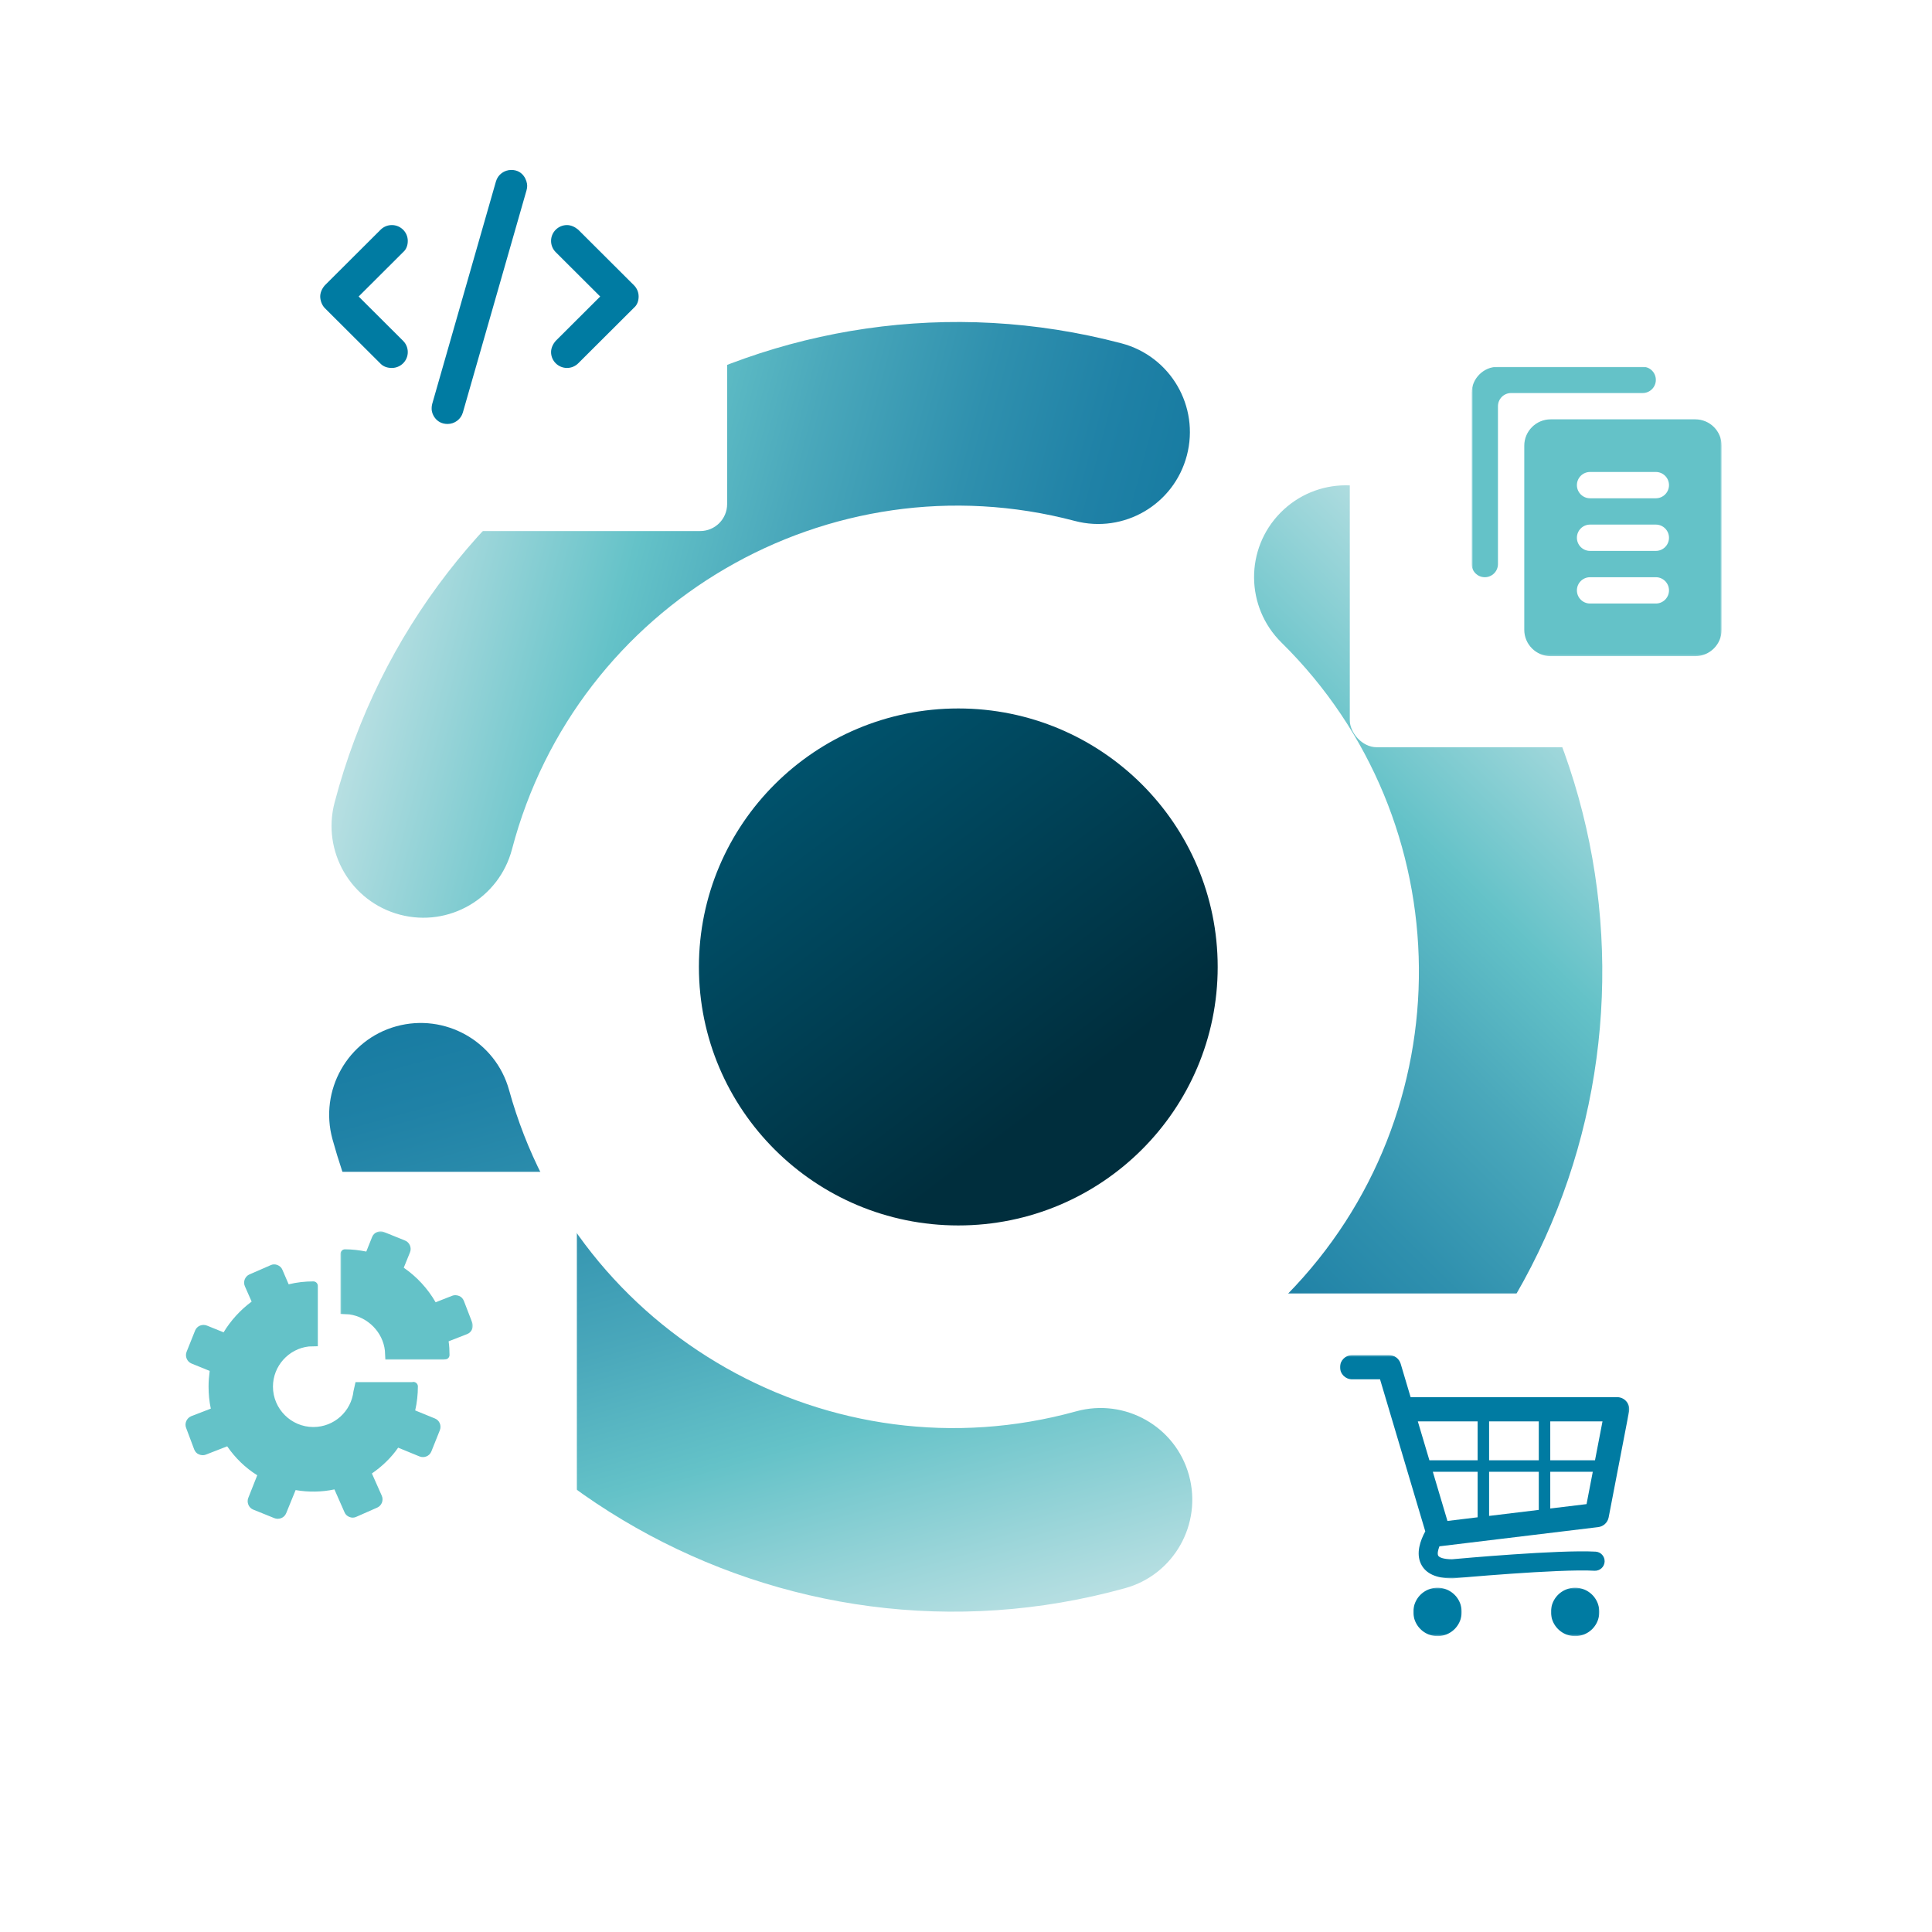 <svg width="1080" height="1080" viewBox="0 0 1080 1080" fill="none" xmlns="http://www.w3.org/2000/svg">
<rect width="1080" height="1080" fill="white"/>
<path d="M792.548 795.734C772.654 815.944 740.235 816.239 720.046 796.324C699.858 776.408 699.563 743.953 719.457 723.743C818.926 622.395 817.599 458.941 716.362 359.217C696.174 339.301 695.879 306.847 715.773 286.636C735.666 266.426 768.086 266.131 788.274 286.046C929.741 425.454 931.804 653.965 792.548 795.734Z" fill="url(#paint0_linear_281_46)"/>
<path d="M185.861 636.852C178.346 609.56 194.261 581.236 221.523 573.712C248.784 566.189 277.078 582.121 284.593 609.413C322.465 746.313 464.669 826.86 601.568 788.946C628.83 781.423 657.123 797.355 664.638 824.647C672.154 851.938 656.239 880.262 628.977 887.786C437.702 940.894 238.911 828.335 185.861 636.852Z" fill="url(#paint1_linear_281_46)"/>
<path d="M626.913 191.927C654.322 199.156 670.68 227.185 663.459 254.624C656.238 282.063 628.24 298.438 600.83 291.21C463.489 254.919 322.317 337.236 286.214 474.726C278.993 502.166 250.994 518.54 223.585 511.312C196.176 504.083 179.819 476.054 187.039 448.615C237.584 256.394 434.901 141.327 626.913 191.927Z" fill="url(#paint2_linear_281_46)"/>
<path d="M535.696 685.032C615.777 685.032 680.696 620.337 680.696 540.532C680.696 460.727 615.777 396.032 535.696 396.032C455.615 396.032 390.696 460.727 390.696 540.532C390.696 620.337 455.615 685.032 535.696 685.032Z" fill="url(#paint3_linear_281_46)"/>
<g filter="url(#filter0_d_281_46)">
<rect x="130" y="44" width="276.472" height="243.818" rx="15.071" fill="white"/>
</g>
<g filter="url(#filter1_d_281_46)">
<rect x="754.542" y="164.85" width="276.472" height="243.818" rx="15.071" fill="white"/>
</g>
<g filter="url(#filter2_d_281_46)">
<rect x="46" y="646" width="276.472" height="243.818" rx="15.071" fill="white"/>
</g>
<g filter="url(#filter3_d_281_46)">
<rect x="692" y="714" width="276.472" height="243.818" rx="15.071" fill="white"/>
</g>
<g clip-path="url(#clip0_281_46)">
<path d="M104.047 798.216L108.563 810.258C109.064 811.512 109.941 812.515 111.196 813.017C112.45 813.519 113.83 813.644 115.084 813.142L126.999 808.502C131.513 815.023 137.157 820.543 143.804 824.682L138.788 837.35C137.784 839.859 139.038 842.869 141.547 843.873L153.336 848.639C153.963 848.89 154.59 849.015 155.217 849.015C155.844 849.015 156.597 848.89 157.224 848.639C158.478 848.137 159.481 847.134 159.983 845.879L165.25 832.96C172.399 834.214 179.924 834.089 186.947 832.584L192.591 845.377C193.093 846.632 194.096 847.51 195.35 848.012C196.605 848.513 197.984 848.513 199.238 847.886L210.902 842.744C213.41 841.615 214.539 838.605 213.41 836.096L207.892 823.678C213.535 819.79 218.677 814.898 222.566 809.254L234.48 814.146C235.734 814.648 237.114 814.648 238.368 814.146C239.622 813.644 240.626 812.641 241.127 811.386L245.893 799.47C246.896 796.837 245.642 793.952 243.134 792.948L232.097 788.433C233.101 784.043 233.602 779.527 233.602 775.012C233.602 773.632 232.474 772.503 231.094 772.503C230.843 772.503 230.717 772.503 230.467 772.629C230.342 772.629 230.342 772.629 230.216 772.629H198.737L197.608 777.646C196.353 788.934 186.822 797.715 175.158 797.715C162.742 797.715 152.584 787.555 152.584 775.138C152.584 763.598 161.363 753.94 172.65 752.685L177.667 752.56V718.82C177.667 717.44 176.538 716.311 175.158 716.311C170.518 716.311 165.877 716.813 161.363 717.941L157.851 709.789C157.349 708.534 156.346 707.656 155.092 707.155C153.838 706.653 152.458 706.653 151.204 707.281L139.415 712.423C136.906 713.552 135.777 716.562 136.906 719.07L140.669 727.6C134.398 732.241 129.005 738.136 124.991 744.784L115.711 741.02C114.457 740.519 113.077 740.519 111.823 741.02C110.569 741.523 109.566 742.526 109.064 743.78L104.298 755.696C103.295 758.205 104.549 761.215 107.057 762.218L117.216 766.357C116.84 769.242 116.589 772.127 116.589 775.012C116.589 779.151 116.965 783.416 117.843 787.43L106.806 791.694C104.298 792.823 103.044 795.708 104.047 798.216Z" fill="#64C2C8"/>
<mask id="mask0_281_46" style="mask-type:luminance" maskUnits="userSpaceOnUse" x="190" y="688" width="75" height="73">
<path d="M190.2 688.215H264.4V760.2H190.2V688.215Z" fill="white"/>
</mask>
<g mask="url(#mask0_281_46)">
<path d="M215.166 755.069L215.417 760.086H247.9C248.15 760.086 248.276 760.086 248.527 759.96C248.653 759.96 248.653 759.96 248.778 759.96C250.157 759.96 251.286 758.831 251.286 757.452C251.286 754.943 251.161 752.309 250.785 749.801L261.068 745.787C263.703 744.784 264.957 741.899 263.954 739.265L259.313 727.224C258.811 725.969 257.933 724.966 256.679 724.464C255.425 723.963 254.046 723.837 252.791 724.338L243.511 727.976C239.121 720.325 232.975 713.677 225.701 708.66L229.213 700.006C230.216 697.497 228.962 694.487 226.454 693.483L214.664 688.717C213.411 688.215 212.031 688.215 210.777 688.717C209.522 689.219 208.519 690.222 208.018 691.476L204.757 699.629C200.869 698.877 196.856 698.375 192.843 698.375C191.463 698.375 190.334 699.504 190.334 700.884V734.499L195.35 734.749C205.635 736.255 214.038 744.658 215.166 755.069Z" fill="#64C2C8"/>
</g>
</g>
<g clip-path="url(#clip1_281_46)">
<mask id="mask1_281_46" style="mask-type:luminance" maskUnits="userSpaceOnUse" x="749" y="757" width="162" height="126">
<path d="M749 757.504H910.8V882.4H749V757.504Z" fill="white"/>
</mask>
<g mask="url(#mask1_281_46)">
<path d="M909.221 783.482C907.937 781.925 906.024 781.022 904.003 781.022H788.54L782.983 762.346C782.128 759.475 779.491 757.507 776.497 757.507H755.838C752.101 757.507 749.07 760.539 749.07 764.278C749.07 768.017 752.101 771.047 755.838 771.047H771.449L796.741 856.032C794 861.06 791.399 868.26 794.348 874.289C796.959 879.628 802.857 882.336 811.878 882.336C812.041 882.336 812.205 882.33 812.368 882.314C812.955 882.26 871.255 876.913 891.357 878.052C894.288 878.209 896.827 875.964 896.993 873.017C897.16 870.07 894.905 867.545 891.959 867.382C871.55 866.229 816.437 871.207 811.641 871.647C806.695 871.614 804.405 870.526 803.947 869.595C803.437 868.557 803.8 866.596 804.658 864.376C804.802 864.368 804.944 864.367 805.091 864.349L893.417 853.66C896.337 853.306 898.694 851.107 899.249 848.221L910.648 789.076C911.03 787.09 910.507 785.039 909.221 783.482ZM860.195 816.321H832.415V794.562H860.195V816.321ZM800.955 822.735H826.004V848.179L809.134 850.222L800.955 822.735ZM832.415 822.735H860.195V844.042L832.415 847.403V822.735ZM891.616 816.321H866.606V794.562H895.809L891.616 816.321ZM826.004 794.562V816.321H799.046L792.57 794.562H826.004ZM866.606 843.265V822.735H890.379L886.895 840.809L866.606 843.265Z" fill="#007BA2"/>
</g>
<mask id="mask2_281_46" style="mask-type:luminance" maskUnits="userSpaceOnUse" x="790" y="887" width="28" height="28">
<path d="M790 887.4H817.2V914.554H790V887.4Z" fill="white"/>
</mask>
<g mask="url(#mask2_281_46)">
<path d="M817.099 901.081C817.099 901.302 817.094 901.523 817.083 901.745C817.072 901.966 817.055 902.187 817.034 902.407C817.012 902.627 816.985 902.847 816.953 903.066C816.92 903.284 816.883 903.503 816.839 903.72C816.796 903.937 816.748 904.153 816.694 904.368C816.641 904.582 816.581 904.796 816.517 905.008C816.453 905.22 816.384 905.43 816.309 905.638C816.234 905.846 816.155 906.053 816.07 906.257C815.985 906.462 815.895 906.664 815.801 906.864C815.706 907.064 815.607 907.263 815.502 907.457C815.398 907.652 815.289 907.845 815.176 908.035C815.062 908.225 814.944 908.412 814.82 908.596C814.698 908.78 814.57 908.961 814.438 909.139C814.306 909.316 814.17 909.491 814.03 909.663C813.89 909.834 813.745 910.001 813.597 910.165C813.448 910.329 813.295 910.489 813.139 910.646C812.982 910.802 812.822 910.955 812.658 911.103C812.494 911.252 812.326 911.397 812.155 911.538C811.984 911.677 811.81 911.814 811.633 911.945C811.455 912.077 811.274 912.205 811.09 912.328C810.906 912.451 810.719 912.57 810.529 912.683C810.339 912.797 810.147 912.906 809.951 913.01C809.756 913.115 809.558 913.214 809.358 913.309C809.158 913.403 808.956 913.493 808.752 913.578C808.548 913.663 808.341 913.742 808.133 913.817C807.925 913.891 807.715 913.961 807.503 914.025C807.291 914.089 807.078 914.148 806.863 914.202C806.648 914.256 806.433 914.305 806.216 914.348C805.998 914.391 805.78 914.429 805.562 914.461C805.343 914.494 805.123 914.521 804.903 914.542C804.683 914.564 804.462 914.58 804.241 914.591C804.02 914.602 803.799 914.608 803.578 914.608C803.356 914.608 803.135 914.602 802.914 914.591C802.693 914.58 802.473 914.564 802.252 914.542C802.032 914.521 801.812 914.494 801.594 914.461C801.375 914.429 801.157 914.391 800.94 914.348C800.723 914.305 800.507 914.256 800.292 914.202C800.077 914.148 799.864 914.089 799.652 914.025C799.441 913.961 799.23 913.891 799.023 913.817C798.814 913.742 798.608 913.663 798.403 913.578C798.198 913.493 797.997 913.403 797.797 913.309C797.597 913.214 797.399 913.115 797.204 913.01C797.008 912.906 796.816 912.797 796.626 912.683C796.437 912.57 796.249 912.451 796.066 912.328C795.881 912.205 795.701 912.077 795.523 911.945C795.345 911.814 795.171 911.677 795 911.538C794.829 911.397 794.661 911.252 794.497 911.103C794.333 910.955 794.173 910.802 794.016 910.646C793.86 910.489 793.708 910.329 793.558 910.165C793.41 910.001 793.266 909.834 793.126 909.663C792.985 909.491 792.849 909.316 792.717 909.139C792.585 908.961 792.458 908.78 792.335 908.596C792.212 908.412 792.094 908.225 791.98 908.035C791.866 907.845 791.757 907.652 791.653 907.457C791.548 907.263 791.449 907.064 791.355 906.864C791.26 906.664 791.17 906.462 791.085 906.257C791.001 906.053 790.921 905.846 790.847 905.638C790.772 905.43 790.702 905.22 790.638 905.008C790.574 904.796 790.515 904.582 790.462 904.368C790.408 904.153 790.359 903.937 790.316 903.72C790.273 903.503 790.235 903.284 790.202 903.066C790.17 902.847 790.143 902.627 790.121 902.407C790.1 902.187 790.083 901.966 790.073 901.745C790.062 901.523 790.056 901.302 790.056 901.081C790.056 900.859 790.062 900.638 790.073 900.417C790.083 900.196 790.1 899.976 790.121 899.755C790.143 899.535 790.17 899.315 790.202 899.096C790.235 898.877 790.273 898.659 790.316 898.442C790.359 898.225 790.408 898.009 790.462 897.795C790.515 897.58 790.574 897.366 790.638 897.155C790.702 896.943 790.772 896.733 790.847 896.524C790.921 896.316 791.001 896.109 791.085 895.905C791.17 895.7 791.26 895.498 791.355 895.298C791.449 895.098 791.548 894.9 791.653 894.705C791.757 894.509 791.866 894.317 791.98 894.127C792.094 893.937 792.212 893.75 792.335 893.566C792.458 893.382 792.585 893.201 792.717 893.023C792.849 892.845 792.985 892.671 793.126 892.5C793.266 892.329 793.41 892.161 793.558 891.997C793.708 891.833 793.86 891.673 794.016 891.516C794.173 891.359 794.333 891.207 794.497 891.059C794.661 890.91 794.829 890.766 795 890.625C795.171 890.484 795.345 890.348 795.523 890.216C795.701 890.084 795.881 889.957 796.066 889.834C796.249 889.711 796.437 889.593 796.626 889.479C796.816 889.365 797.008 889.256 797.204 889.152C797.399 889.047 797.597 888.948 797.797 888.853C797.997 888.759 798.199 888.669 798.403 888.584C798.608 888.499 798.814 888.42 799.023 888.345C799.23 888.27 799.441 888.201 799.652 888.137C799.864 888.073 800.077 888.013 800.292 887.96C800.507 887.906 800.723 887.858 800.94 887.814C801.157 887.771 801.375 887.734 801.594 887.701C801.812 887.668 802.032 887.641 802.252 887.62C802.473 887.598 802.693 887.581 802.914 887.571C803.135 887.56 803.356 887.555 803.578 887.555C803.799 887.555 804.02 887.56 804.241 887.571C804.462 887.581 804.683 887.598 804.903 887.62C805.123 887.641 805.343 887.668 805.562 887.701C805.78 887.734 805.998 887.771 806.216 887.814C806.433 887.858 806.648 887.906 806.863 887.96C807.078 888.013 807.291 888.073 807.503 888.137C807.715 888.201 807.925 888.27 808.133 888.345C808.341 888.42 808.548 888.499 808.752 888.584C808.957 888.669 809.158 888.759 809.358 888.853C809.558 888.948 809.756 889.047 809.951 889.152C810.147 889.256 810.339 889.365 810.529 889.479C810.719 889.593 810.906 889.711 811.09 889.834C811.274 889.957 811.455 890.084 811.633 890.216C811.81 890.348 811.984 890.484 812.155 890.625C812.326 890.766 812.494 890.91 812.658 891.059C812.822 891.207 812.982 891.359 813.139 891.516C813.295 891.673 813.448 891.833 813.597 891.997C813.745 892.161 813.89 892.329 814.03 892.5C814.17 892.671 814.306 892.845 814.438 893.023C814.57 893.201 814.698 893.382 814.82 893.566C814.944 893.75 815.062 893.937 815.176 894.127C815.289 894.317 815.398 894.509 815.502 894.705C815.607 894.9 815.706 895.098 815.801 895.298C815.895 895.498 815.985 895.7 816.07 895.905C816.155 896.109 816.234 896.316 816.309 896.524C816.384 896.733 816.453 896.943 816.517 897.155C816.581 897.366 816.641 897.58 816.694 897.795C816.748 898.009 816.796 898.225 816.839 898.442C816.883 898.659 816.92 898.877 816.953 899.096C816.985 899.315 817.012 899.535 817.034 899.755C817.055 899.976 817.072 900.196 817.083 900.417C817.094 900.638 817.099 900.859 817.099 901.081Z" fill="#007BA2"/>
</g>
<mask id="mask3_281_46" style="mask-type:luminance" maskUnits="userSpaceOnUse" x="866" y="887" width="29" height="28">
<path d="M866.8 887.4H894.2V914.554H866.8V887.4Z" fill="white"/>
</mask>
<g mask="url(#mask3_281_46)">
<path d="M894.029 901.081C894.029 901.302 894.024 901.523 894.013 901.745C894.003 901.966 893.986 902.187 893.964 902.407C893.943 902.627 893.916 902.847 893.883 903.066C893.85 903.284 893.813 903.503 893.77 903.72C893.726 903.937 893.678 904.153 893.625 904.368C893.571 904.582 893.511 904.796 893.447 905.008C893.383 905.22 893.314 905.43 893.239 905.638C893.164 905.846 893.085 906.053 893 906.257C892.915 906.462 892.826 906.664 892.732 906.864C892.637 907.064 892.537 907.263 892.433 907.457C892.329 907.652 892.22 907.845 892.106 908.035C891.992 908.225 891.874 908.412 891.75 908.596C891.628 908.78 891.5 908.961 891.368 909.139C891.237 909.316 891.1 909.491 890.961 909.663C890.82 909.834 890.675 910.001 890.527 910.165C890.379 910.329 890.225 910.489 890.069 910.646C889.913 910.802 889.753 910.955 889.589 911.103C889.425 911.252 889.257 911.397 889.086 911.538C888.915 911.677 888.74 911.814 888.563 911.945C888.385 912.077 888.204 912.205 888.02 912.328C887.836 912.451 887.65 912.57 887.46 912.683C887.27 912.797 887.077 912.906 886.882 913.01C886.687 913.115 886.489 913.214 886.289 913.309C886.089 913.403 885.887 913.493 885.682 913.578C885.478 913.663 885.271 913.742 885.064 913.817C884.855 913.891 884.645 913.961 884.433 914.025C884.221 914.089 884.008 914.148 883.793 914.202C883.579 914.256 883.363 914.305 883.146 914.348C882.929 914.391 882.711 914.429 882.492 914.461C882.273 914.494 882.054 914.521 881.833 914.542C881.613 914.564 881.393 914.58 881.171 914.591C880.95 914.602 880.729 914.608 880.508 914.608C880.287 914.608 880.065 914.602 879.845 914.591C879.624 914.58 879.403 914.564 879.182 914.542C878.962 914.521 878.743 914.494 878.524 914.461C878.305 914.429 878.087 914.391 877.87 914.348C877.653 914.305 877.437 914.256 877.222 914.202C877.008 914.148 876.795 914.089 876.583 914.025C876.371 913.961 876.161 913.891 875.953 913.817C875.744 913.742 875.538 913.663 875.333 913.578C875.129 913.493 874.927 913.403 874.727 913.309C874.527 913.214 874.329 913.115 874.134 913.01C873.939 912.906 873.746 912.797 873.557 912.683C873.367 912.57 873.18 912.451 872.996 912.328C872.812 912.205 872.631 912.077 872.454 911.945C872.275 911.814 872.101 911.677 871.93 911.538C871.759 911.397 871.592 911.252 871.428 911.103C871.264 910.955 871.104 910.802 870.946 910.646C870.79 910.489 870.638 910.329 870.489 910.165C870.341 910.001 870.196 909.834 870.056 909.663C869.915 909.491 869.779 909.316 869.647 909.139C869.515 908.961 869.388 908.78 869.265 908.596C869.143 908.412 869.024 908.225 868.911 908.035C868.796 907.845 868.687 907.652 868.583 907.457C868.479 907.263 868.379 907.064 868.285 906.864C868.19 906.664 868.1 906.462 868.016 906.257C867.931 906.053 867.851 905.846 867.777 905.638C867.703 905.43 867.633 905.22 867.568 905.008C867.504 904.796 867.446 904.582 867.392 904.368C867.338 904.153 867.289 903.937 867.246 903.72C867.204 903.503 867.165 903.284 867.133 903.066C867.1 902.847 867.073 902.627 867.052 902.407C867.03 902.187 867.014 901.966 867.003 901.745C866.992 901.523 866.986 901.302 866.986 901.081C866.986 900.859 866.992 900.638 867.003 900.417C867.014 900.196 867.03 899.976 867.052 899.755C867.073 899.535 867.1 899.315 867.133 899.096C867.165 898.877 867.204 898.659 867.246 898.442C867.289 898.225 867.338 898.009 867.392 897.795C867.446 897.58 867.504 897.366 867.568 897.155C867.633 896.943 867.703 896.733 867.777 896.524C867.851 896.316 867.931 896.109 868.016 895.905C868.1 895.7 868.19 895.498 868.285 895.298C868.379 895.098 868.479 894.9 868.583 894.705C868.687 894.509 868.796 894.317 868.911 894.127C869.024 893.937 869.143 893.75 869.265 893.566C869.388 893.382 869.515 893.201 869.647 893.023C869.779 892.845 869.915 892.671 870.056 892.5C870.196 892.329 870.341 892.161 870.489 891.997C870.638 891.833 870.79 891.673 870.946 891.516C871.104 891.359 871.264 891.207 871.428 891.059C871.592 890.91 871.759 890.766 871.93 890.625C872.101 890.484 872.275 890.348 872.454 890.216C872.631 890.084 872.812 889.957 872.996 889.834C873.18 889.711 873.367 889.593 873.557 889.479C873.746 889.365 873.939 889.256 874.134 889.152C874.329 889.047 874.527 888.948 874.727 888.853C874.927 888.759 875.129 888.669 875.333 888.584C875.538 888.499 875.744 888.42 875.953 888.345C876.161 888.27 876.371 888.201 876.583 888.137C876.795 888.073 877.008 888.013 877.222 887.96C877.437 887.906 877.653 887.858 877.87 887.814C878.087 887.771 878.305 887.734 878.524 887.701C878.743 887.668 878.962 887.641 879.182 887.62C879.403 887.598 879.624 887.581 879.845 887.571C880.065 887.56 880.287 887.555 880.508 887.555C880.729 887.555 880.95 887.56 881.171 887.571C881.393 887.581 881.613 887.598 881.833 887.62C882.054 887.641 882.273 887.668 882.492 887.701C882.711 887.734 882.929 887.771 883.146 887.814C883.363 887.858 883.579 887.906 883.793 887.96C884.008 888.013 884.221 888.073 884.433 888.137C884.645 888.201 884.855 888.27 885.063 888.345C885.271 888.42 885.478 888.499 885.682 888.584C885.887 888.669 886.089 888.759 886.289 888.853C886.489 888.948 886.687 889.047 886.882 889.152C887.077 889.256 887.27 889.365 887.46 889.479C887.65 889.593 887.836 889.711 888.02 889.834C888.204 889.957 888.385 890.084 888.563 890.216C888.74 890.348 888.915 890.484 889.086 890.625C889.257 890.766 889.425 890.91 889.589 891.059C889.753 891.207 889.913 891.359 890.069 891.516C890.225 891.673 890.379 891.833 890.527 891.997C890.675 892.161 890.82 892.329 890.961 892.5C891.1 892.671 891.237 892.845 891.368 893.023C891.5 893.201 891.628 893.382 891.75 893.566C891.874 893.75 891.992 893.937 892.106 894.127C892.22 894.317 892.329 894.509 892.433 894.705C892.537 894.9 892.637 895.098 892.732 895.298C892.826 895.498 892.915 895.7 893 895.905C893.085 896.109 893.164 896.316 893.239 896.524C893.314 896.733 893.383 896.943 893.447 897.155C893.511 897.366 893.571 897.58 893.625 897.795C893.678 898.009 893.726 898.225 893.77 898.442C893.813 898.659 893.85 898.877 893.883 899.096C893.916 899.315 893.943 899.535 893.964 899.755C893.986 899.976 894.003 900.196 894.013 900.417C894.024 900.638 894.029 900.859 894.029 901.081Z" fill="#007BA2"/>
</g>
</g>
<g clip-path="url(#clip2_281_46)">
<mask id="mask4_281_46" style="mask-type:luminance" maskUnits="userSpaceOnUse" x="822" y="205" width="141" height="162">
<path d="M822.65 205H962.408V366.793H822.65V205Z" fill="white"/>
</mask>
<g mask="url(#mask4_281_46)">
<path d="M837.37 205C829.279 205 822.661 211.619 822.661 219.708V315.313C822.661 319.373 825.955 322.667 830.015 322.667C834.074 322.667 837.37 319.373 837.37 315.313V227.063C837.37 223.003 840.665 219.708 844.724 219.708H918.271C922.33 219.708 925.625 216.414 925.625 212.354C925.625 208.294 922.33 205 918.271 205H837.37ZM866.788 234.417C858.698 234.417 852.079 241.036 852.079 249.125V352.084C852.079 360.174 858.698 366.793 866.788 366.793H947.689C955.779 366.793 962.398 360.174 962.398 352.084V249.125C962.398 240.999 955.816 234.417 947.689 234.417H866.788ZM888.852 263.834H925.625C929.685 263.834 932.98 267.128 932.98 271.188C932.98 275.247 929.685 278.542 925.625 278.542H888.852C884.793 278.542 881.497 275.247 881.497 271.188C881.497 267.128 884.793 263.834 888.852 263.834ZM888.852 293.251H925.625C929.685 293.251 932.98 296.545 932.98 300.605C932.98 304.665 929.685 307.959 925.625 307.959H888.852C884.793 307.959 881.497 304.665 881.497 300.605C881.497 296.545 884.793 293.251 888.852 293.251ZM888.852 322.667H925.625C929.685 322.667 932.98 325.962 932.98 330.022C932.98 334.081 929.685 337.375 925.625 337.375H888.852C884.793 337.375 881.497 334.081 881.497 330.022C881.497 325.962 884.793 322.667 888.852 322.667Z" fill="#64C2C8"/>
</g>
</g>
<g clip-path="url(#clip3_281_46)">
<path d="M294.7 103.858C294.7 101.032 292.503 95 285.828 95C281.94 95 278.355 97.516 277.237 101.429L241.637 225.679C241.403 226.493 241.291 227.313 241.291 228.12C241.05 230.982 243.525 237 250.2 237C254.071 237 257.634 234.46 258.752 230.56L294.352 106.31C294.589 105.486 294.7 104.665 294.7 103.858ZM227.95 134.688C227.95 129.618 223.792 125.813 219.05 125.813C216.773 125.813 214.494 126.68 212.759 128.413L181.609 159.476C179.869 161.452 179 163.726 179 165.75C179 167.775 179.869 170.548 181.607 172.268L212.757 203.33C214.489 205.078 216.769 205.688 219.05 205.688C223.792 205.688 227.95 201.88 227.95 196.813C227.95 194.542 227.081 192.27 225.343 190.537L200.485 165.75L225.344 140.961C227.088 139.458 227.95 137.212 227.95 134.688ZM357 165.75C357 163.48 356.131 161.208 354.393 159.474L323.243 128.412C321.511 126.922 319.231 125.813 316.95 125.813C312.208 125.813 308.05 129.621 308.05 134.688C308.05 136.959 308.919 139.231 310.657 140.964L335.516 165.753L310.657 190.542C308.912 192.514 308.05 194.788 308.05 196.813C308.05 201.883 312.208 205.688 316.95 205.688C319.227 205.688 321.506 204.821 323.241 203.088L354.391 172.025C356.138 170.548 357 168.274 357 165.75Z" fill="#007BA2"/>
</g>
<defs>
<filter id="filter0_d_281_46" x="98.351" y="21.393" width="339.771" height="307.116" filterUnits="userSpaceOnUse" color-interpolation-filters="sRGB">
<feFlood flood-opacity="0" result="BackgroundImageFix"/>
<feColorMatrix in="SourceAlpha" type="matrix" values="0 0 0 0 0 0 0 0 0 0 0 0 0 0 0 0 0 0 127 0" result="hardAlpha"/>
<feMorphology radius="3.014" operator="dilate" in="SourceAlpha" result="effect1_dropShadow_281_46"/>
<feOffset dy="9.043"/>
<feGaussianBlur stdDeviation="14.317"/>
<feColorMatrix type="matrix" values="0 0 0 0 0.096 0 0 0 0 0.342 0 0 0 0 0.421 0 0 0 0.2 0"/>
<feBlend mode="normal" in2="BackgroundImageFix" result="effect1_dropShadow_281_46"/>
<feBlend mode="normal" in="SourceGraphic" in2="effect1_dropShadow_281_46" result="shape"/>
</filter>
<filter id="filter1_d_281_46" x="722.892" y="142.243" width="339.771" height="307.116" filterUnits="userSpaceOnUse" color-interpolation-filters="sRGB">
<feFlood flood-opacity="0" result="BackgroundImageFix"/>
<feColorMatrix in="SourceAlpha" type="matrix" values="0 0 0 0 0 0 0 0 0 0 0 0 0 0 0 0 0 0 127 0" result="hardAlpha"/>
<feMorphology radius="3.014" operator="dilate" in="SourceAlpha" result="effect1_dropShadow_281_46"/>
<feOffset dy="9.043"/>
<feGaussianBlur stdDeviation="14.317"/>
<feColorMatrix type="matrix" values="0 0 0 0 0.096 0 0 0 0 0.342 0 0 0 0 0.421 0 0 0 0.2 0"/>
<feBlend mode="normal" in2="BackgroundImageFix" result="effect1_dropShadow_281_46"/>
<feBlend mode="normal" in="SourceGraphic" in2="effect1_dropShadow_281_46" result="shape"/>
</filter>
<filter id="filter2_d_281_46" x="14.351" y="623.394" width="339.771" height="307.116" filterUnits="userSpaceOnUse" color-interpolation-filters="sRGB">
<feFlood flood-opacity="0" result="BackgroundImageFix"/>
<feColorMatrix in="SourceAlpha" type="matrix" values="0 0 0 0 0 0 0 0 0 0 0 0 0 0 0 0 0 0 127 0" result="hardAlpha"/>
<feMorphology radius="3.014" operator="dilate" in="SourceAlpha" result="effect1_dropShadow_281_46"/>
<feOffset dy="9.043"/>
<feGaussianBlur stdDeviation="14.317"/>
<feColorMatrix type="matrix" values="0 0 0 0 0.096 0 0 0 0 0.342 0 0 0 0 0.421 0 0 0 0.2 0"/>
<feBlend mode="normal" in2="BackgroundImageFix" result="effect1_dropShadow_281_46"/>
<feBlend mode="normal" in="SourceGraphic" in2="effect1_dropShadow_281_46" result="shape"/>
</filter>
<filter id="filter3_d_281_46" x="660.351" y="691.394" width="339.771" height="307.116" filterUnits="userSpaceOnUse" color-interpolation-filters="sRGB">
<feFlood flood-opacity="0" result="BackgroundImageFix"/>
<feColorMatrix in="SourceAlpha" type="matrix" values="0 0 0 0 0 0 0 0 0 0 0 0 0 0 0 0 0 0 127 0" result="hardAlpha"/>
<feMorphology radius="3.014" operator="dilate" in="SourceAlpha" result="effect1_dropShadow_281_46"/>
<feOffset dy="9.043"/>
<feGaussianBlur stdDeviation="14.317"/>
<feColorMatrix type="matrix" values="0 0 0 0 0.096 0 0 0 0 0.342 0 0 0 0 0.421 0 0 0 0.2 0"/>
<feBlend mode="normal" in2="BackgroundImageFix" result="effect1_dropShadow_281_46"/>
<feBlend mode="normal" in="SourceGraphic" in2="effect1_dropShadow_281_46" result="shape"/>
</filter>
<linearGradient id="paint0_linear_281_46" x1="610.483" y1="687.948" x2="899.063" y2="394.664" gradientUnits="userSpaceOnUse">
<stop stop-color="#187CA2"/>
<stop offset="0.112" stop-color="#1F81A6"/>
<stop offset="0.287" stop-color="#2F90AE"/>
<stop offset="0.504" stop-color="#4AA8BB"/>
<stop offset="0.692" stop-color="#64C2C8"/>
<stop offset="1" stop-color="#B7DFE2"/>
</linearGradient>
<linearGradient id="paint1_linear_281_46" x1="369.61" y1="532.304" x2="479.75" y2="928.922" gradientUnits="userSpaceOnUse">
<stop stop-color="#187CA2"/>
<stop offset="0.112" stop-color="#1F81A6"/>
<stop offset="0.287" stop-color="#2F90AE"/>
<stop offset="0.504" stop-color="#4AA8BB"/>
<stop offset="0.692" stop-color="#64C2C8"/>
<stop offset="1" stop-color="#B7DFE2"/>
</linearGradient>
<linearGradient id="paint2_linear_281_46" x1="624.219" y1="404.337" x2="226.516" y2="299.658" gradientUnits="userSpaceOnUse">
<stop stop-color="#187CA2"/>
<stop offset="0.112" stop-color="#1F81A6"/>
<stop offset="0.287" stop-color="#2F90AE"/>
<stop offset="0.504" stop-color="#4AA8BB"/>
<stop offset="0.692" stop-color="#64C2C8"/>
<stop offset="1" stop-color="#B7DFE2"/>
</linearGradient>
<linearGradient id="paint3_linear_281_46" x1="448.237" y1="425.886" x2="590.835" y2="614.046" gradientUnits="userSpaceOnUse">
<stop stop-color="#00526C"/>
<stop offset="1" stop-color="#002E3D"/>
</linearGradient>
<clipPath id="clip0_281_46">
<rect width="162" height="162" fill="white" transform="translate(103 687)"/>
</clipPath>
<clipPath id="clip1_281_46">
<rect width="162" height="162" fill="white" transform="translate(749 755)"/>
</clipPath>
<clipPath id="clip2_281_46">
<rect width="163" height="163" fill="white" transform="translate(811 205)"/>
</clipPath>
<clipPath id="clip3_281_46">
<rect width="178" height="142" fill="white" transform="translate(179 95)"/>
</clipPath>
</defs>
</svg>
